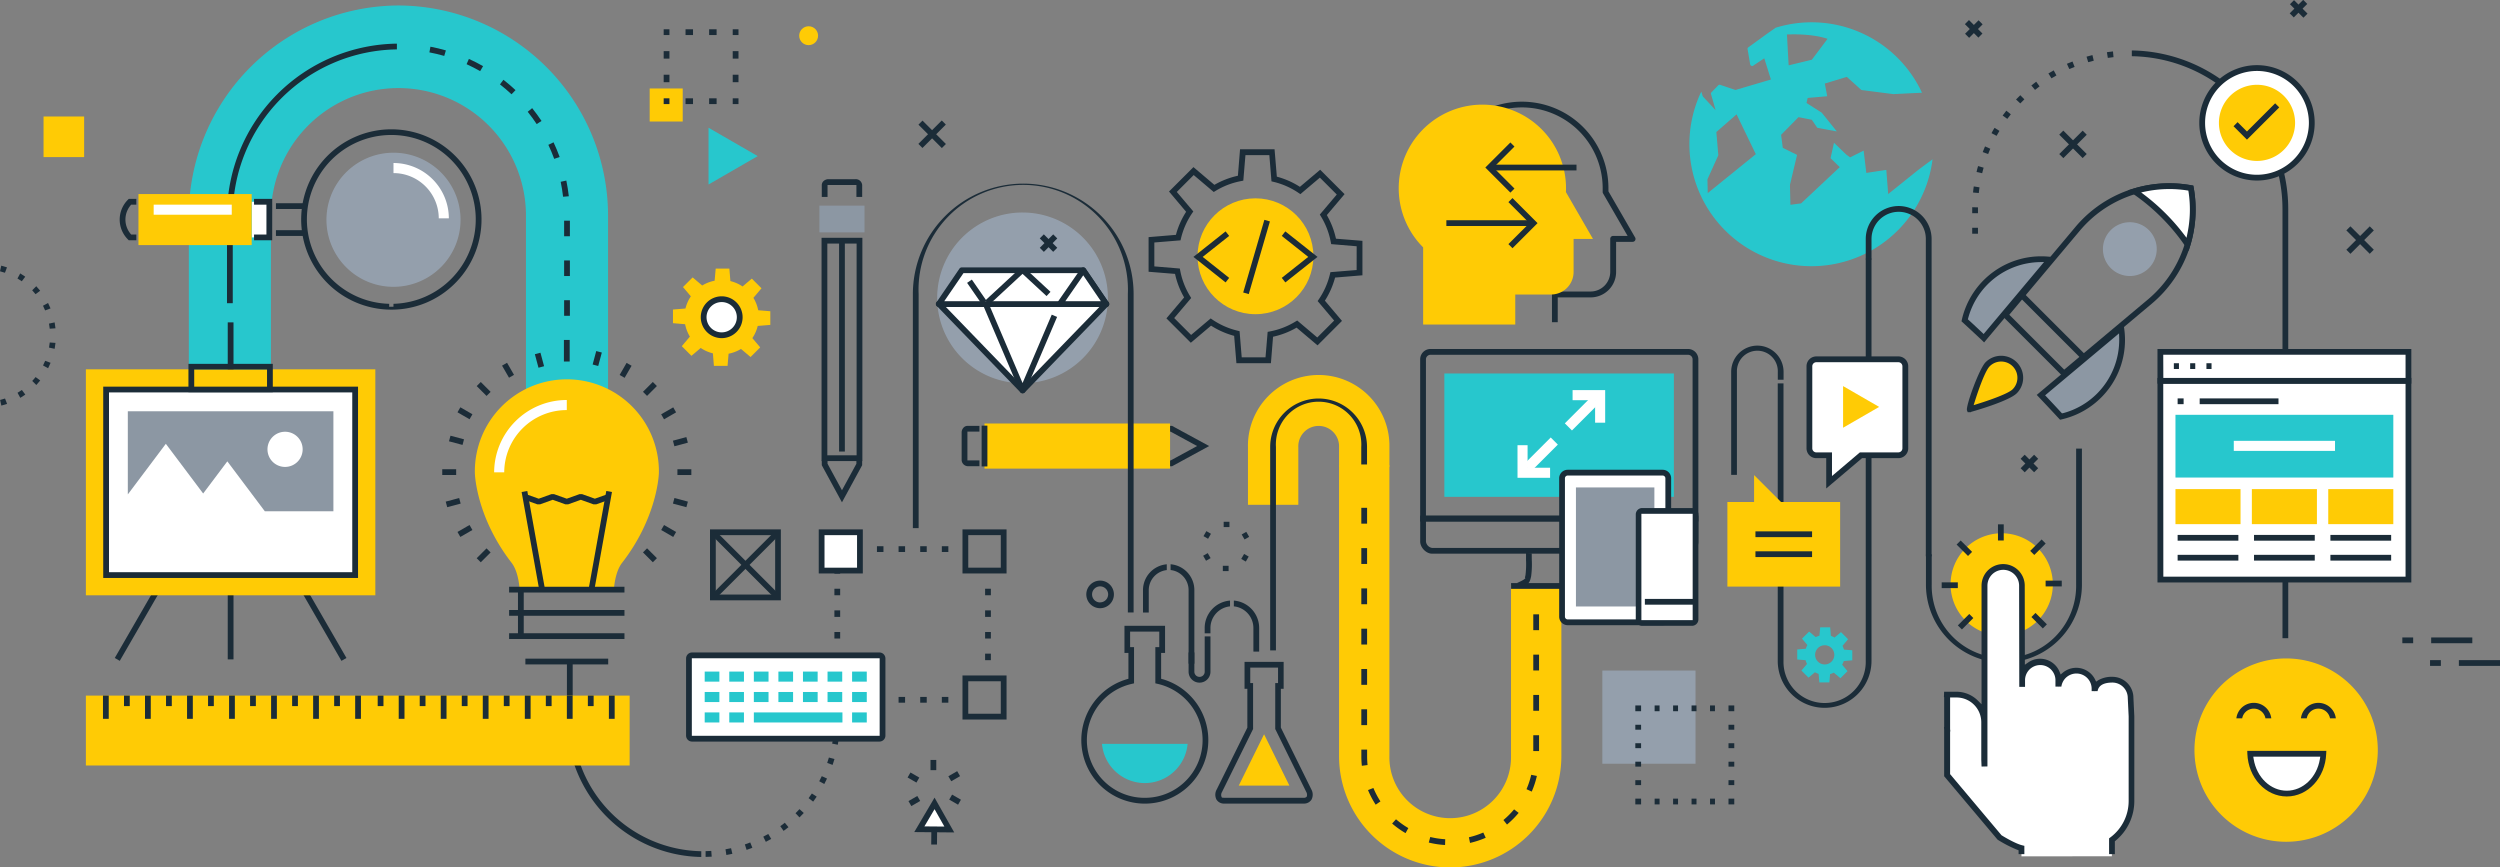 <svg id="Layer_4" data-name="Layer 4" xmlns="http://www.w3.org/2000/svg" viewBox="0 0 1170 405.96"><rect x="0" y="0" width="1170" height="405.96" fill="#808080" stroke="none"/><defs><style>.cls-1{fill:#1b2c38;}.cls-2{fill:#27c7cd;}.cls-3{fill:#ffcb05;}.cls-4,.cls-8{fill:#fff;}.cls-5{fill:none;}.cls-6{fill:#8c97a3;}.cls-7{fill:#949fac;}.cls-8{stroke:#282d33;stroke-width:4.03px;}</style></defs><title>01-slide</title><path class="cls-1" d="M293.58,442.89V415.94h-2.7v26.95a64,64,0,0,0,62.88,64v-2.7A61.3,61.3,0,0,1,293.58,442.89Z" transform="translate(-25.56 -105.82)"/><path class="cls-1" d="M382.77,497.38l1.2,2.42c.84-.44,1.69-.9,2.52-1.37l-1.38-2.32C384.34,496.55,383.56,497,382.77,497.38Z" transform="translate(-25.56 -105.82)"/><path class="cls-1" d="M374.15,501l.82,2.57c.9-.3,1.81-.63,2.7-1l-1-2.5C375.83,500.44,375,500.74,374.15,501Z" transform="translate(-25.56 -105.82)"/><path class="cls-1" d="M399.72,488.36c.68-.67,1.35-1.36,2-2.06l-2-1.81q-.91,1-1.86,1.92Z" transform="translate(-25.56 -105.82)"/><path class="cls-1" d="M390.73,492.47l1.55,2.21c.78-.56,1.54-1.15,2.29-1.74l-1.72-2.09C392.16,491.41,391.45,492,390.73,492.47Z" transform="translate(-25.56 -105.82)"/><path class="cls-1" d="M358.44,504.05c-.88.05-1.77.08-2.66.1v2.7c1,0,1.91-.05,2.86-.11Z" transform="translate(-25.56 -105.82)"/><path class="cls-1" d="M368.31,505.41l-.61-2.63c-.86.19-1.74.36-2.61.51l.41,2.67C366.44,505.8,367.38,505.62,368.31,505.41Z" transform="translate(-25.56 -105.82)"/><path class="cls-1" d="M415,453.83l2.65.52c.17-.93.32-1.88.45-2.83l-2.68-.32C415.34,452.08,415.2,453,415,453.83Z" transform="translate(-25.56 -105.82)"/><path class="cls-1" d="M416,442.89c0,.55,0,1.1,0,1.64l2.69.12c0-.59,0-1.17,0-1.76v-1.07H416Z" transform="translate(-25.56 -105.82)"/><rect class="cls-1" x="390.45" y="326.43" width="2.7" height="2.77"/><path class="cls-1" d="M405.52,477.17c-.5.74-1,1.46-1.54,2.17l2.14,1.65c.57-.77,1.12-1.55,1.66-2.34Z" transform="translate(-25.56 -105.82)"/><rect class="cls-1" x="390.45" y="316.87" width="2.7" height="2.77"/><path class="cls-1" d="M413.49,460.34c-.25.85-.52,1.7-.81,2.53l2.54.93c.31-.91.6-1.82.87-2.74Z" transform="translate(-25.56 -105.82)"/><path class="cls-1" d="M410.15,469.06c-.38.8-.78,1.6-1.19,2.38l2.37,1.3c.44-.84.87-1.7,1.28-2.56Z" transform="translate(-25.56 -105.82)"/><polygon class="cls-2" points="354.6 73.06 343.09 79.71 331.59 86.35 331.59 73.06 331.59 59.78 343.09 66.42 354.6 73.06"/><rect class="cls-3" x="304.05" y="41.41" width="15.46" height="15.46"/><rect class="cls-3" x="20.38" y="54.52" width="19" height="19"/><rect class="cls-1" x="342.91" y="46.01" width="2.7" height="2.7"/><rect class="cls-1" x="320.83" y="46.01" width="3.5" height="2.7"/><rect class="cls-1" x="331.87" y="46.01" width="3.5" height="2.7"/><rect class="cls-1" x="310.6" y="46.01" width="2.7" height="2.7"/><rect class="cls-1" x="310.6" y="23.93" width="2.7" height="3.5"/><rect class="cls-1" x="310.6" y="34.97" width="2.7" height="3.5"/><rect class="cls-1" x="310.6" y="13.7" width="2.7" height="2.7"/><rect class="cls-1" x="331.87" y="13.7" width="3.5" height="2.7"/><rect class="cls-1" x="320.83" y="13.7" width="3.5" height="2.7"/><rect class="cls-1" x="342.91" y="13.7" width="2.7" height="2.7"/><rect class="cls-1" x="342.91" y="23.93" width="2.7" height="3.5"/><rect class="cls-1" x="342.91" y="34.97" width="2.7" height="3.5"/><circle class="cls-3" cx="378.44" cy="16.71" r="4.42"/><path class="cls-1" d="M35.76,237.46l1.62-2.16c-.76-.54-1.55-1.05-2.35-1.52l-1.3,2.37C34.42,236.56,35.1,237,35.76,237.46Z" transform="translate(-25.56 -105.82)"/><path class="cls-1" d="M33.76,289.64l1.3,2.37c.81-.48,1.59-1,2.35-1.52l-1.62-2.16C35.13,288.79,34.45,289.23,33.76,289.64Z" transform="translate(-25.56 -105.82)"/><path class="cls-1" d="M48.5,268.49l2.64.57c.17-.92.3-1.85.39-2.77l-2.69-.19C48.76,266.9,48.65,267.7,48.5,268.49Z" transform="translate(-25.56 -105.82)"/><path class="cls-1" d="M25.61,293l.58,2.64c.91-.23,1.8-.49,2.68-.79l-.95-2.53C27.16,292.58,26.39,292.81,25.61,293Z" transform="translate(-25.56 -105.82)"/><path class="cls-1" d="M28.83,230.94c-.89-.3-1.78-.57-2.69-.79l-.58,2.63c.78.2,1.56.43,2.32.69Z" transform="translate(-25.56 -105.82)"/><path class="cls-1" d="M45.68,248.91c.36.72.7,1.45,1,2.19l2.53-.94c-.35-.86-.74-1.71-1.16-2.55Z" transform="translate(-25.56 -105.82)"/><path class="cls-1" d="M46.7,274.67c-.31.74-.64,1.47-1,2.19l2.37,1.3c.42-.84.81-1.69,1.16-2.55Z" transform="translate(-25.56 -105.82)"/><path class="cls-1" d="M44.36,241.88c-.58-.73-1.19-1.43-1.83-2.11l-1.91,1.91c.55.58,1.08,1.19,1.58,1.82Z" transform="translate(-25.56 -105.82)"/><path class="cls-1" d="M48.49,257.27c.15.8.26,1.59.35,2.39l2.69-.19c-.09-.93-.23-1.85-.4-2.77Z" transform="translate(-25.56 -105.82)"/><path class="cls-1" d="M42.22,282.28c-.5.63-1,1.24-1.58,1.82L42.56,286c.63-.68,1.25-1.39,1.82-2.12Z" transform="translate(-25.56 -105.82)"/><path class="cls-3" d="M633.17,342.06H609.6V315a33.11,33.11,0,1,1,66.21,0v9.21H652.24V315a9.54,9.54,0,1,0-19.07,0Z" transform="translate(-25.56 -105.82)"/><path class="cls-3" d="M704.24,511.79a52.09,52.09,0,0,1-52-52.06V323.61H675.8V459.73a28.46,28.46,0,1,0,56.91,0V379.57h23.57v80.16A52.1,52.1,0,0,1,704.24,511.79Z" transform="translate(-25.56 -105.82)"/><path class="cls-2" d="M212.32,108.39h-.51a98.46,98.46,0,0,0-97.88,98.33v93.57h38.42V206.72a59.68,59.68,0,1,1,119.36,0V290h38.42V206.72A98.43,98.43,0,0,0,212.32,108.39Z" transform="translate(-25.56 -105.82)"/><path class="cls-2" d="M923.37,185.28l-14.14,11.36-.88-11.32L899,186.75l-1.26-10.44-6.35,3.17-1.89-1.42-5.63-5.43-1.61,7.21,4.32,4.19L868.48,201l-5,.66-.22-9.34,3.32-14L859.9,175l-.79-6.09,8.16-8.27,6.21,1.23,2.56,3.74,9.16,1.73-7.06-8.78L871,154l.56-2.35,9.14-.79-1.13-5.94,10.31-3.12,6.82,6.15,15,1.92s6.23-.33,13.35-.65a56.95,56.95,0,0,0-68.45-30.43L853,121.28,843.74,128a.81.81,0,0,0-.32.79l1.23,7.17a1,1,0,0,0,.54.66.91.91,0,0,0,.85-.06l5.2-3.46,3.11,9.93-16.6,4.9-7.12-2.4a.89.89,0,0,0-.92.21l-3.21,3.32a.79.79,0,0,0-.19.78l2.15,7.53-6-6.46-.69-2.21c-.24.52-.5,1-.73,1.57A57.12,57.12,0,1,0,930,180.36ZM880.85,124l-7.34,9.77-10.87,2.63-.79-14.44C872.32,121.56,878.53,123.17,880.85,124Zm-56.07,72.19-.14-6.43,5-11.07a.67.67,0,0,0,.08-.39l-.91-10.69,9.47-8.27,9,18.63Z" transform="translate(-25.56 -105.82)"/><polygon class="cls-1" points="548.52 199.31 546.36 199.31 546.36 202.01 547.84 202.01 560.24 208.75 547.84 215.5 546.36 215.5 546.36 218.2 548.53 218.2 565.89 208.75 548.52 199.31"/><rect class="cls-3" x="460.75" y="198.2" width="86.84" height="21.11"/><path class="cls-1" d="M478.41,324h5.53v-2.7h-5.63V307.82h5.63v-2.7H478.3a2.58,2.58,0,0,0-1.76.79,3.31,3.31,0,0,0-.93,2.34v12.64A3,3,0,0,0,478.41,324Z" transform="translate(-25.56 -105.82)"/><rect class="cls-1" x="459.4" y="199.2" width="2.7" height="19.1"/><circle class="cls-3" cx="587.56" cy="119.93" r="27.11"/><polygon class="cls-1" points="562.86 120.23 575.25 110.41 573.58 108.29 558.52 120.23 573.58 132.17 575.25 130.05 562.86 120.23"/><polygon class="cls-1" points="616.6 120.23 601.53 108.29 599.86 110.41 612.25 120.23 599.86 130.05 601.54 132.17 616.6 120.23"/><rect class="cls-1" x="595.88" y="224.7" width="35.42" height="2.7" transform="translate(199.44 646.15) rotate(-73.76)"/><rect class="cls-1" x="264.01" y="140.5" width="2.7" height="7.29"/><path class="cls-1" d="M245,133.39l-1.08,2.47c2.16,1,4.29,2.07,6.35,3.25l1.37-2.33C249.48,135.55,247.26,134.41,245,133.39Z" transform="translate(-25.56 -105.82)"/><path class="cls-1" d="M261.17,143.16l-1.63,2.15c1.86,1.46,3.68,3,5.41,4.63l1.88-1.94C265,146.3,263.12,144.68,261.17,143.16Z" transform="translate(-25.56 -105.82)"/><path class="cls-1" d="M227,127.67l-.48,2.66c2.33.44,4.66,1,6.94,1.66l.78-2.58C231.87,128.72,229.44,128.14,227,127.67Z" transform="translate(-25.56 -105.82)"/><path class="cls-1" d="M272.53,158.13c1.48,1.85,2.89,3.78,4.2,5.76l2.27-1.46c-1.37-2.07-2.84-4.08-4.39-6Z" transform="translate(-25.56 -105.82)"/><rect class="cls-1" x="264.01" y="103.28" width="2.7" height="7.29"/><rect class="cls-1" x="264.01" y="121.89" width="2.7" height="7.29"/><path class="cls-1" d="M291.77,197.67c-.28-2.46-.67-4.93-1.17-7.35l-2.64.58c.48,2.32.86,4.68,1.12,7Z" transform="translate(-25.56 -105.82)"/><path class="cls-1" d="M287.48,179.29c-.85-2.33-1.81-4.63-2.86-6.87l-2.43,1.18c1,2.15,1.93,4.35,2.74,6.57Z" transform="translate(-25.56 -105.82)"/><path class="cls-1" d="M504.45,191.76a51.74,51.74,0,0,0-51.67,51.69V353h2.7V243.45a49,49,0,1,1,97.91,0v149h2.7v-149A51.73,51.73,0,0,0,504.45,191.76Z" transform="translate(-25.56 -105.82)"/><rect class="cls-1" x="637.1" y="294.23" width="2.7" height="7.41"/><path class="cls-1" d="M665.79,475.57a41.67,41.67,0,0,0,3.59,6.84l2.23-1.53a38.36,38.36,0,0,1-3.3-6.28Z" transform="translate(-25.56 -105.82)"/><rect class="cls-1" x="637.1" y="256.52" width="2.7" height="7.41"/><rect class="cls-1" x="637.1" y="237.66" width="2.7" height="7.41"/><rect class="cls-1" x="637.1" y="275.37" width="2.7" height="7.41"/><path class="cls-1" d="M665.58,463.86a40.65,40.65,0,0,1-.21-4.13v-3.1h-2.7v3.1a41.74,41.74,0,0,0,.24,4.48Z" transform="translate(-25.56 -105.82)"/><rect class="cls-1" x="637.1" y="313.09" width="2.7" height="7.41"/><rect class="cls-1" x="637.1" y="331.95" width="2.7" height="7.41"/><path class="cls-1" d="M678.89,489.24l-1.81,2a41.41,41.41,0,0,0,6.28,4.48l1.3-2.36A40.34,40.34,0,0,1,678.89,489.24Z" transform="translate(-25.56 -105.82)"/><rect class="cls-1" x="717.58" y="344.09" width="2.7" height="7.41"/><rect class="cls-1" x="717.58" y="325.23" width="2.7" height="7.41"/><rect class="cls-1" x="717.58" y="306.37" width="2.7" height="7.41"/><path class="cls-1" d="M742.17,468.43a39,39,0,0,1-2.21,6.73l2.45,1.13a41.11,41.11,0,0,0,2.41-7.33Z" transform="translate(-25.56 -105.82)"/><path class="cls-1" d="M713,497.66l.54,2.65a42.34,42.34,0,0,0,7.34-2.42l-1.14-2.45A38,38,0,0,1,713,497.66Z" transform="translate(-25.56 -105.82)"/><path class="cls-1" d="M694.22,500.13a40.76,40.76,0,0,0,7.63,1.15l.08-2.7a39.31,39.31,0,0,1-7-1.05Z" transform="translate(-25.56 -105.82)"/><rect class="cls-1" x="717.58" y="287.51" width="2.7" height="7.41"/><path class="cls-1" d="M734.16,484.6a40.27,40.27,0,0,1-5,5l1.68,2.11a42.6,42.6,0,0,0,5.45-5.46Z" transform="translate(-25.56 -105.82)"/><path class="cls-1" d="M642.7,292.32A22.7,22.7,0,0,0,620,315V410.2h2.7V315a20,20,0,1,1,39.93,0v8.2h2.7V315A22.71,22.71,0,0,0,642.7,292.32Z" transform="translate(-25.56 -105.82)"/><path class="cls-1" d="M898.73,415.14a19.25,19.25,0,1,1-38.49,0V285.25h-2.7V415.14a21.94,21.94,0,1,0,43.88,0V226.83h-2.69Z" transform="translate(-25.56 -105.82)"/><path class="cls-1" d="M848,267.57a12.27,12.27,0,0,0-12.25,12.27v48.22h2.69V279.84a9.57,9.57,0,1,1,19.13,0v3.71h2.7v-3.71A12.28,12.28,0,0,0,848,267.57Z" transform="translate(-25.56 -105.82)"/><path class="cls-1" d="M914.15,202.24a15.44,15.44,0,0,0-15.42,15.42v9.6h2.7v-9.6a12.71,12.71,0,1,1,25.42,0V366.19h2.7V217.66A15.43,15.43,0,0,0,914.15,202.24Z" transform="translate(-25.56 -105.82)"/><path class="cls-1" d="M997.19,379.41a33.8,33.8,0,1,1-67.59,0V365.22h-2.7v14.19a36.5,36.5,0,1,0,73,0V315.75h-2.71Z" transform="translate(-25.56 -105.82)"/><path class="cls-3" d="M268.8,382.27h44c.31-4.16,1.24-9.57,3.86-13,16.22-20.89,17.26-40.79,17.26-42.2a43.07,43.07,0,1,0-86.13,0c0,1.41,1,21.3,17.25,42.2C267.62,372.7,268.52,378.11,268.8,382.27Z" transform="translate(-25.56 -105.82)"/><path class="cls-4" d="M261.54,326.86h-4.72a34,34,0,0,1,34-33.84v4.72A29.23,29.23,0,0,0,261.54,326.86Z" transform="translate(-25.56 -105.82)"/><rect class="cls-1" x="273.76" y="335.45" width="2.7" height="46.08" transform="translate(-84.77 -51.36) rotate(-10.21)"/><rect class="cls-1" x="283.5" y="357.14" width="46.08" height="2.7" transform="translate(-126.16 490.83) rotate(-79.79)"/><polygon class="cls-1" points="283.57 231.54 278.4 233.39 272.44 231.26 271.2 231.26 265.25 233.39 259.3 231.26 258.06 231.26 252.12 233.39 246.95 231.54 246.04 234.08 251.49 236.04 252.74 236.04 258.68 233.9 264.63 236.04 265.87 236.04 271.82 233.9 277.77 236.04 279.02 236.04 284.48 234.08 283.57 231.54"/><rect class="cls-1" x="238.26" y="274.6" width="53.99" height="2.7"/><rect class="cls-1" x="238.26" y="285.48" width="53.99" height="2.7"/><rect class="cls-1" x="238.26" y="296.36" width="53.99" height="2.7"/><rect class="cls-1" x="245.88" y="308.25" width="38.76" height="2.7"/><rect class="cls-1" x="242.41" y="276.34" width="2.7" height="21.27"/><rect class="cls-1" x="263.91" y="159.09" width="2.7" height="10.1"/><rect class="cls-1" x="275.23" y="270.36" width="2.7" height="6.52" transform="matrix(0.97, -0.26, 0.26, 0.97, -86.95, -24.92)"/><rect class="cls-1" x="261.96" y="275.86" width="2.7" height="6.53" transform="translate(-129.84 63.2) rotate(-30)"/><rect class="cls-1" x="250.57" y="284.6" width="2.7" height="6.53" transform="translate(-155.33 156.62) rotate(-45)"/><rect class="cls-1" x="241.82" y="296" width="2.7" height="6.52" transform="translate(-163.14 254.44) rotate(-60.01)"/><rect class="cls-1" x="236.32" y="309.27" width="2.7" height="6.53" transform="matrix(0.26, -0.97, 0.97, 0.26, -151.31, 355.35)"/><rect class="cls-1" x="206.97" y="219.6" width="6.52" height="2.7"/><rect class="cls-1" x="234.41" y="339.67" width="6.52" height="2.7" transform="translate(-105.74 -32.67) rotate(-15)"/><rect class="cls-1" x="239.91" y="352.94" width="6.52" height="2.7" transform="translate(-170.08 63.12) rotate(-29.98)"/><rect class="cls-1" x="248.65" y="364.34" width="6.52" height="2.7" transform="translate(-210.36 179.44) rotate(-45)"/><rect class="cls-1" x="328.38" y="362.43" width="2.7" height="6.52" transform="translate(-187.56 234.36) rotate(-44.99)"/><rect class="cls-1" x="337.13" y="351.03" width="2.7" height="6.52" transform="translate(-163.16 364.41) rotate(-59.99)"/><rect class="cls-1" x="342.63" y="337.76" width="2.7" height="6.52" transform="translate(-100.04 479.14) rotate(-74.99)"/><rect class="cls-1" x="317.03" y="219.61" width="6.52" height="2.7"/><rect class="cls-1" x="340.72" y="311.19" width="6.52" height="2.7" transform="translate(-94.73 -6.16) rotate(-15)"/><rect class="cls-1" x="335.22" y="297.92" width="6.52" height="2.7" transform="translate(-129.85 103.5) rotate(-30)"/><rect class="cls-1" x="326.48" y="286.52" width="6.52" height="2.7" transform="translate(-132.54 211.7) rotate(-45.01)"/><rect class="cls-1" x="315.08" y="277.77" width="6.52" height="2.7" transform="translate(-108.11 309.46) rotate(-60)"/><rect class="cls-1" x="301.81" y="272.28" width="6.52" height="2.7" transform="translate(-63.76 391.64) rotate(-75)"/><polygon class="cls-1" points="400.79 217.04 394.04 229.44 387.29 217.04 387.29 215.55 384.59 215.55 384.59 217.72 394.04 235.09 403.49 217.72 403.49 215.55 400.79 215.55 400.79 217.04"/><rect class="cls-5" x="387.19" y="113.98" width="13.7" height="99.1"/><path class="cls-1" d="M410.05,321.6h19.1V217.11h-19.1Zm2.7-101.79h13.7V318.9h-13.7Z" transform="translate(-25.56 -105.82)"/><rect class="cls-1" x="392.69" y="112.82" width="2.7" height="98.5"/><path class="cls-1" d="M412.85,198V192.4h13.51V198h2.7v-5.52a3,3,0,0,0-3.13-2.81H413.3a3.48,3.48,0,0,0-2.36.93,2.65,2.65,0,0,0-.79,1.87V198Z" transform="translate(-25.56 -105.82)"/><rect class="cls-6" x="383.48" y="96.24" width="21.11" height="12.5"/><path class="cls-6" d="M984.83,227.32A36.76,36.76,0,0,0,945,255.7q4.47,4.1,9,8.38Z" transform="translate(-25.56 -105.82)"/><path class="cls-5" d="M955.8,238.82a35.49,35.49,0,0,0-9.15,15.83l-.16.59.45.41c1.93,1.77,4,3.66,6.16,5.73l.77.74,28.28-33.71-2.23.06A35.26,35.26,0,0,0,955.8,238.82Z" transform="translate(-25.56 -105.82)"/><path class="cls-1" d="M985,226a38.09,38.09,0,0,0-41.29,29.42l-.17.77.58.53c2.74,2.51,5.68,5.25,9,8.36l1,1,33.38-39.8Zm-31.1,36.14-.77-.74c-2.2-2.07-4.23-4-6.16-5.73l-.45-.41.16-.59a35.38,35.38,0,0,1,33.27-26.18l2.23-.06Z" transform="translate(-25.56 -105.82)"/><path class="cls-6" d="M1018.26,259.25l-37.54,31.51q4.8,5,9.4,10.06a36.75,36.75,0,0,0,28.14-41.57Z" transform="translate(-25.56 -105.82)"/><path class="cls-5" d="M1017.28,261.84l-34.6,29,.74.77c2.4,2.54,4.6,4.9,6.74,7.23l.42.45.59-.16A35.27,35.27,0,0,0,1007,290a35.63,35.63,0,0,0,10.35-26.09Z" transform="translate(-25.56 -105.82)"/><path class="cls-5" d="M1017.34,263.92l-.06-2.08-34.6,29,.74.77c2.4,2.54,4.6,4.9,6.74,7.23l.42.45.59-.16A35.27,35.27,0,0,0,1007,290,35.63,35.63,0,0,0,1017.34,263.92Z" transform="translate(-25.56 -105.82)"/><path class="cls-1" d="M1019.6,259l-.37-2.36-40.48,34,1,1.05c3.36,3.53,6.43,6.81,9.38,10l.53.57.76-.17A38.11,38.11,0,0,0,1019.6,259Zm-28.43,40.12-.59.16-.42-.45c-2.14-2.33-4.34-4.69-6.74-7.23l-.74-.77,34.6-29,.06,2.08A35.63,35.63,0,0,1,1007,290,35.27,35.27,0,0,1,991.17,299.16Z" transform="translate(-25.56 -105.82)"/><path class="cls-5" d="M1049.82,195.75l-.11-.73-.74-.11A54.66,54.66,0,0,0,998.9,213.8l-33,39.32,25.69,25.69,39.32-33A55,55,0,0,0,1049.82,195.75Z" transform="translate(-25.56 -105.82)"/><path class="cls-1" d="M1052.2,193.61l-.17-.92-.92-.16a57.8,57.8,0,0,0-10.34-.94,57.2,57.2,0,0,0-43.94,20.47l-34.58,41.22,29.2,29.19,41.21-34.58A57.49,57.49,0,0,0,1052.2,193.61Zm-60.6,85.2-25.69-25.69,33-39.32A54.66,54.66,0,0,1,1049,194.91l.74.11.11.73a55,55,0,0,1-18.9,50.08Z" transform="translate(-25.56 -105.82)"/><path class="cls-3" d="M968.43,288.94c-3.49,3.49-21.08,8.43-21.08,8.43-.23.24,4.94-17.59,8.43-21.08a8.94,8.94,0,1,1,12.65,12.65Z" transform="translate(-25.56 -105.82)"/><path class="cls-5" d="M967.48,277.24a7.6,7.6,0,0,0-10.74,0c-2.52,2.52-6.23,14.07-6.94,16.36l-.58,1.83,1.84-.57c3.25-1,14-4.5,16.42-6.88a7.6,7.6,0,0,0,0-10.74Z" transform="translate(-25.56 -105.82)"/><path class="cls-1" d="M972.4,282.61a10.3,10.3,0,0,0-17.57-7.28c-3,3-9.34,20.46-8.73,22.56l.34.83h1.47l.14-.14.26-.08c8.44-2.41,18.41-5.94,21.08-8.61A10.23,10.23,0,0,0,972.4,282.61Zm-21.34,12.25-1.84.57.58-1.83c.71-2.29,4.42-13.84,6.94-16.36A7.59,7.59,0,0,1,967.48,288C965.1,290.36,954.31,293.85,951.06,294.86Z" transform="translate(-25.56 -105.82)"/><path class="cls-4" d="M1038.09,206.63a95.77,95.77,0,0,1,11.27,13.57,56.36,56.36,0,0,0,1.51-26.35,56.36,56.36,0,0,0-26.35,1.51A95.21,95.21,0,0,1,1038.09,206.63Z" transform="translate(-25.56 -105.82)"/><path class="cls-5" d="M1049.7,195l-.73-.11a54.82,54.82,0,0,0-19.18.51l-2.17.45,1.76,1.34a98.08,98.08,0,0,1,18.13,18.13l1.34,1.76.45-2.17a55,55,0,0,0,.52-19.18Z" transform="translate(-25.56 -105.82)"/><path class="cls-1" d="M1052.2,193.61l-.17-.92-.92-.16a56.37,56.37,0,0,0-10.24-.93,57.73,57.73,0,0,0-16.73,2.47l-2.71.82,2.33,1.59A94.55,94.55,0,0,1,1048.24,221l1.6,2.33.81-2.7A57.91,57.91,0,0,0,1052.2,193.61Zm-2.9,21.32-.45,2.17-1.34-1.76a98.08,98.08,0,0,0-18.13-18.13l-1.76-1.34,2.17-.45a54.82,54.82,0,0,1,19.18-.51l.73.11.12.73A55,55,0,0,1,1049.3,214.93Z" transform="translate(-25.56 -105.82)"/><path class="cls-7" d="M1031.22,231.31a12.59,12.59,0,1,1,0-17.81A12.59,12.59,0,0,1,1031.22,231.31Z" transform="translate(-25.56 -105.82)"/><rect class="cls-1" x="984.89" y="237.85" width="2.7" height="41.27" transform="translate(80.59 667.37) rotate(-45.01)"/><path class="cls-1" d="M589.35,399.71v2.5h2.7v-2.5a10.18,10.18,0,0,1,9.16-10.11v-2.71A12.87,12.87,0,0,0,589.35,399.71Z" transform="translate(-25.56 -105.82)"/><path class="cls-1" d="M573.4,369.89v2.71a9.45,9.45,0,0,1,8.42,9.38v34.43h2.7V382A12.14,12.14,0,0,0,573.4,369.89Z" transform="translate(-25.56 -105.82)"/><path class="cls-1" d="M589.36,420.18a2.42,2.42,0,1,1-4.84,0v-9h-2.7v9a5.12,5.12,0,1,0,10.24,0V403.64h-2.7Z" transform="translate(-25.56 -105.82)"/><path class="cls-1" d="M560.48,382v10.5h2.7V382a9.46,9.46,0,0,1,8.43-9.38v-2.71A12.15,12.15,0,0,0,560.48,382Z" transform="translate(-25.56 -105.82)"/><path class="cls-1" d="M603,386.89v2.71a10.18,10.18,0,0,1,9.15,10.11v11.05h2.7V399.71A12.87,12.87,0,0,0,603,386.89Z" transform="translate(-25.56 -105.82)"/><path class="cls-2" d="M561.29,472.3a20.14,20.14,0,0,1-20-18.34h40.07A20.14,20.14,0,0,1,561.29,472.3Z" transform="translate(-25.56 -105.82)"/><path class="cls-5" d="M622.31,447V425.48h1.31v-7.22h-13v7.22H612V447l-14.53,29.47a2.61,2.61,0,0,0-.28,2.12l.25.52.48,0a2.71,2.71,0,0,0,.66.08h37.16a1.84,1.84,0,0,0,1.13-.32l.22-.18.1-.26a2.7,2.7,0,0,0-.34-2Z" transform="translate(-25.56 -105.82)"/><path class="cls-1" d="M639.26,475.25,625,446.34V428.18h1.31V415.56H608v12.62h1.32v18.16L595,475.25a5,5,0,0,0-.1,4.83,4.13,4.13,0,0,0,3.63,1.82h37.16a4.13,4.13,0,0,0,3.63-1.82A5,5,0,0,0,639.26,475.25Zm-2.08,3.19-.1.26-.22.18a1.84,1.84,0,0,1-1.13.32H598.57a2.71,2.71,0,0,1-.66-.08l-.48,0-.25-.52a2.61,2.61,0,0,1,.28-2.12L612,447V425.48h-1.32v-7.22h13v7.22h-1.31V447l14.53,29.47A2.7,2.7,0,0,1,637.18,478.44Z" transform="translate(-25.56 -105.82)"/><polygon class="cls-3" points="579.74 367.65 591.59 343.63 603.43 367.65 579.74 367.65"/><path class="cls-5" d="M567.32,425.86l-1.05-.24V408.68h1.84V401.4H554.46v7.28h1.84v16.94l-1,.24a27,27,0,1,0,12.06,0Z" transform="translate(-25.56 -105.82)"/><path class="cls-1" d="M569.69,423.69l-.72-.21v-12.1h1.84V398.7h-19v12.68h1.85v12.1l-.73.21a29.72,29.72,0,1,0,16.81,0Zm-8.4,55.51a27,27,0,0,1-6-53.34l1-.24V408.68h-1.84V401.4h13.65v7.28h-1.84v16.94l1.05.24a27,27,0,0,1-6,53.34Z" transform="translate(-25.56 -105.82)"/><path class="cls-5" d="M540.41,380.21a3.76,3.76,0,1,0,3.76,3.76A3.77,3.77,0,0,0,540.41,380.21Z" transform="translate(-25.56 -105.82)"/><path class="cls-1" d="M546.87,384a6.46,6.46,0,1,0-6.46,6.46A6.47,6.47,0,0,0,546.87,384Zm-6.46,3.76a3.76,3.76,0,1,1,3.76-3.76A3.77,3.77,0,0,1,540.41,387.73Z" transform="translate(-25.56 -105.82)"/><rect class="cls-1" x="572.68" y="244.19" width="2.7" height="2.48"/><rect class="cls-1" x="589.22" y="354.99" width="2.7" height="2.48" transform="translate(-38.87 583.59) rotate(-59.99)"/><rect class="cls-1" x="589.14" y="365.18" width="2.48" height="2.7" transform="translate(-129.72 238.17) rotate(-29.98)"/><rect class="cls-1" x="572.28" y="264.79" width="2.7" height="2.48"/><rect class="cls-1" x="606.87" y="365.63" width="2.7" height="2.48" transform="translate(-39.25 604.22) rotate(-59.99)"/><rect class="cls-1" x="607.18" y="355.22" width="2.48" height="2.7" transform="translate(-122.34 245.85) rotate(-29.98)"/><path class="cls-1" d="M131.79,206.72v41h2.7v-41a77.89,77.89,0,0,1,76.82-77.78v-2.7A80.6,80.6,0,0,0,131.79,206.72Z" transform="translate(-25.56 -105.82)"/><path class="cls-1" d="M950.58,186.3l2.63.59c.21-.87.44-1.74.68-2.6l-2.59-.76C951,184.44,950.8,185.37,950.58,186.3Z" transform="translate(-25.56 -105.82)"/><path class="cls-1" d="M954.55,174.33c-.38.88-.74,1.76-1.08,2.65l2.54.94c.32-.84.66-1.67,1-2.49Z" transform="translate(-25.56 -105.82)"/><path class="cls-1" d="M948.94,195.92l2.69.24q.15-1.33.33-2.67l-2.67-.42C949.16,194,949,195,948.94,195.92Z" transform="translate(-25.56 -105.82)"/><rect class="cls-1" x="922.99" y="106.6" width="2.7" height="2.78"/><path class="cls-1" d="M1014.69,132.57l-.26-2.69c-.95.11-1.9.23-2.84.37l.43,2.67C1012.91,132.78,1013.8,132.67,1014.69,132.57Z" transform="translate(-25.56 -105.82)"/><path class="cls-1" d="M948.55,205.61h2.7v-2.74l-2.69-.07C948.55,203.07,948.55,205.61,948.55,205.61Z" transform="translate(-25.56 -105.82)"/><path class="cls-1" d="M959,165.65c-.49.82-1,1.65-1.42,2.48l2.38,1.26c.43-.78.88-1.56,1.34-2.33Z" transform="translate(-25.56 -105.82)"/><path class="cls-1" d="M984.21,140.19l1.44,2.29c.76-.47,1.54-.92,2.32-1.36l-1.28-2.37C985.86,139.21,985,139.7,984.21,140.19Z" transform="translate(-25.56 -105.82)"/><path class="cls-1" d="M992.87,135.67l1.12,2.46c.83-.36,1.66-.71,2.49-1l-1-2.52C994.63,134.92,993.75,135.29,992.87,135.67Z" transform="translate(-25.56 -105.82)"/><path class="cls-1" d="M1005.44,134.23l-.62-2.63c-.93.23-1.85.48-2.77.74l.79,2.58C1003.7,134.67,1004.57,134.44,1005.44,134.23Z" transform="translate(-25.56 -105.82)"/><path class="cls-1" d="M976.23,145.81l1.72,2.08q1-.85,2.13-1.65l-1.59-2.19C977.73,144.62,977,145.21,976.23,145.81Z" transform="translate(-25.56 -105.82)"/><path class="cls-1" d="M964.52,157.62c-.59.74-1.17,1.51-1.73,2.28l2.2,1.56c.53-.72,1.07-1.44,1.63-2.14Z" transform="translate(-25.56 -105.82)"/><path class="cls-1" d="M971.06,150.38c-.69.67-1.36,1.35-2,2l2,1.84c.62-.65,1.26-1.29,1.9-1.91Z" transform="translate(-25.56 -105.82)"/><path class="cls-1" d="M1023.25,129.43v2.7a71.58,71.58,0,0,1,70.51,71.46v200.9h2.7V203.59A74.28,74.28,0,0,0,1023.25,129.43Z" transform="translate(-25.56 -105.82)"/><path class="cls-3" d="M1083.68,302.38a11.5,11.5,0,1,0,11.49-11.49A11.49,11.49,0,0,0,1083.68,302.38Z" transform="translate(-25.56 -105.82)"/><path class="cls-1" d="M1095.17,328a25.64,25.64,0,1,1,25.64-25.64A25.66,25.66,0,0,1,1095.17,328Zm0-46.56a20.92,20.92,0,1,0,20.93,20.92A21,21,0,0,0,1095.17,281.46Z" transform="translate(-25.56 -105.82)"/><path class="cls-1" d="M1095.17,327a24.63,24.63,0,1,1,24.63-24.63A24.66,24.66,0,0,1,1095.17,327Zm0-46.56a21.93,21.93,0,1,0,21.93,21.93A21.95,21.95,0,0,0,1095.17,280.45Z" transform="translate(-25.56 -105.82)"/><path class="cls-7" d="M544.06,245.21a39.95,39.95,0,1,1-39.94-39.94A39.95,39.95,0,0,1,544.06,245.21Z" transform="translate(-25.56 -105.82)"/><polygon class="cls-4" points="478.55 182.72 439.34 142.2 478.55 142.2 517.76 142.2 478.55 182.72"/><polygon class="cls-5" points="478.55 180.78 514.58 143.55 442.53 143.55 478.55 180.78"/><polygon class="cls-5" points="478.55 180.78 514.58 143.55 442.53 143.55 478.55 180.78"/><path class="cls-1" d="M543.32,246.67H464.91a1.34,1.34,0,0,0-1.24.83,1.32,1.32,0,0,0,.27,1.46l39.21,40.52a1.35,1.35,0,0,0,1,.41,1.38,1.38,0,0,0,1-.41L544.29,249a1.34,1.34,0,0,0,.28-1.46A1.37,1.37,0,0,0,543.32,246.67Zm-39.2,39.93-36-37.23h72.05Z" transform="translate(-25.56 -105.82)"/><polygon class="cls-4" points="493.85 146.87 478.55 182.72 463.24 146.82 461.27 142.2 493.85 146.87"/><path class="cls-1" d="M517.78,253.08l-13.66,32-15.65-36.68L486,249.48l16.89,39.59a1.36,1.36,0,0,0,2.49,0l14.9-34.93Z" transform="translate(-25.56 -105.82)"/><polygon class="cls-4" points="439.34 142.32 478.55 142.32 517.76 142.32 506.97 126.48 450.13 126.48 439.34 142.32"/><polygon class="cls-5" points="450.85 127.83 441.9 140.97 515.21 140.97 506.26 127.83 450.85 127.83"/><path class="cls-1" d="M533.65,231.54a1.37,1.37,0,0,0-1.11-.59H475.7a1.37,1.37,0,0,0-1.12.59l-10.79,15.84a1.36,1.36,0,0,0-.07,1.4,1.34,1.34,0,0,0,1.19.71h78.41a1.34,1.34,0,0,0,1.2-.72,1.36,1.36,0,0,0-.08-1.39Zm-66.19,15.25,9-13.14h55.41l8.95,13.14Z" transform="translate(-25.56 -105.82)"/><polygon class="cls-1" points="491.63 136.58 479.76 125.6 477.35 125.6 461.09 140.65 462.92 142.63 478.55 128.16 489.79 138.56 491.63 136.58"/><path class="cls-4" d="M486.69,248.14l-8-11.53Z" transform="translate(-25.56 -105.82)"/><rect class="cls-1" x="481.35" y="236.37" width="2.7" height="12.01" transform="translate(-77.71 211.98) rotate(-34.69)"/><polygon class="cls-4" points="495.98 142.32 506.95 126.48 506.97 126.48 517.76 142.32 495.98 142.32"/><polygon class="cls-5" points="498.56 140.97 515.21 140.97 506.95 128.85 498.56 140.97"/><path class="cls-1" d="M533.65,231.55a1.37,1.37,0,0,0-1.14-.6,1.34,1.34,0,0,0-1.11.59l-11,15.83a1.36,1.36,0,0,0-.08,1.4,1.33,1.33,0,0,0,1.19.72h21.78a1.34,1.34,0,0,0,1.2-.72,1.36,1.36,0,0,0-.08-1.39Zm-9.53,15.24,8.4-12.12,8.25,12.12Z" transform="translate(-25.56 -105.82)"/><rect class="cls-1" x="511.84" y="218.28" width="8.89" height="2.7" transform="translate(-29.62 323.64) rotate(-45.01)"/><rect class="cls-1" x="514.94" y="215.19" width="2.7" height="8.89" transform="translate(-29.71 323.44) rotate(-44.99)"/><path class="cls-5" d="M648.34,219a35.75,35.75,0,0,0-4.62-12l-.51-.83,7.94-9.38-7.9-7.91-9.14,7.73-.85-.58a35.43,35.43,0,0,0-11.72-5.18l-.95-.23-1-12.26H608.39l-1,11.93-1,.2a35.39,35.39,0,0,0-12,4.61l-.84.51-9.38-7.94-7.91,7.91,7.73,9.13-.58.85a35.73,35.73,0,0,0-5.18,11.72l-.23.95-12.25,1v11.18l11.93,1,.19,1a35.41,35.41,0,0,0,4.62,11.95l.51.84-7.95,9.38,7.91,7.91,9.14-7.73.84.58a35.57,35.57,0,0,0,11.73,5.18l.95.23,1,12.25h11.18l1-11.93,1-.19a35.46,35.46,0,0,0,12-4.62l.83-.51,9.39,7.95,7.9-7.91-7.73-9.14.58-.84A35.48,35.48,0,0,0,648,234.16l.23-.95,12.26-1V221l-11.93-1Z" transform="translate(-25.56 -105.82)"/><path class="cls-1" d="M650.62,216.79a38.27,38.27,0,0,0-3.76-9.7l-.33-.61,8.29-9.8L643.4,185.26l-9.48,8-.62-.39a38.3,38.3,0,0,0-9.51-4.19l-.67-.19-1.07-12.8H605.9l-1,12.37-.71.17a38.27,38.27,0,0,0-9.7,3.76l-.61.33-9.79-8.29-11.43,11.42,8,9.48-.38.62a38,38,0,0,0-4.2,9.51l-.19.67-12.79,1.07V233l12.37,1,.17.71a37.88,37.88,0,0,0,3.75,9.7l.34.61-8.29,9.79,11.42,11.42,9.47-8,.62.38a38.19,38.19,0,0,0,9.52,4.2l.67.19,1.06,12.79h16.15l1-12.37.71-.17a37.81,37.81,0,0,0,9.69-3.75l.61-.34,9.8,8.29L653.61,256l-8-9.47.39-.62a38.21,38.21,0,0,0,4.19-9.52l.19-.67,12.8-1.06V218.53l-12.37-1Zm9.84,15.4-12.26,1-.23.95a35.48,35.48,0,0,1-5.18,11.73l-.58.84,7.73,9.14-7.9,7.91-9.39-7.95-.83.51a35.46,35.46,0,0,1-12,4.62l-1,.19-1,11.93H606.68l-1-12.25-.95-.23A35.57,35.57,0,0,1,593,255.42l-.84-.58L583,262.57l-7.91-7.91,7.95-9.38-.51-.84a35.41,35.41,0,0,1-4.62-11.95l-.19-1-11.93-1V219.3l12.25-1,.23-.95a35.73,35.73,0,0,1,5.18-11.72l.58-.85-7.73-9.13,7.91-7.91,9.38,7.94.84-.51a35.39,35.39,0,0,1,12-4.61l1-.2,1-11.93h11.18l1,12.26.95.23a35.43,35.43,0,0,1,11.72,5.18l.85.58,9.14-7.73,7.9,7.91-7.94,9.38.51.83a35.75,35.75,0,0,1,4.62,12l.19,1,11.93,1Z" transform="translate(-25.56 -105.82)"/><path class="cls-2" d="M892.43,414.85v-4.7l-3.9-.32a9.86,9.86,0,0,0-.68-1.76l2.61-3.09-3.32-3.32-3,2.53a9.5,9.5,0,0,0-1.72-.77l-.34-4H877.4l-.33,3.9a9.86,9.86,0,0,0-1.76.68l-3.08-2.61-3.33,3.32,2.53,3a8.82,8.82,0,0,0-.76,1.72l-4,.34v4.69l3.9.33a9.12,9.12,0,0,0,.67,1.76l-2.61,3.08,3.32,3.33,3-2.53a8.82,8.82,0,0,0,1.72.76l.34,4h4.7l.32-3.9a8.88,8.88,0,0,0,1.76-.67l3.09,2.61,3.32-3.32-2.53-3a9.5,9.5,0,0,0,.77-1.72Zm-12.9,1.93a4.49,4.49,0,1,1,4.49-4.49A4.49,4.49,0,0,1,879.53,416.78Z" transform="translate(-25.56 -105.82)"/><rect class="cls-1" x="454.06" y="167.33" width="15.49" height="2.7" transform="translate(-9.56 270.17) rotate(-45.01)"/><rect class="cls-1" x="460.46" y="160.94" width="2.7" height="15.49" transform="translate(-9.57 270.14) rotate(-45)"/><rect class="cls-1" x="987.98" y="172.05" width="15.49" height="2.7" transform="translate(143.47 649.05) rotate(-45)"/><rect class="cls-1" x="994.38" y="165.65" width="2.7" height="15.49" transform="translate(143.46 649.03) rotate(-45)"/><rect class="cls-1" x="1122.35" y="216.83" width="15.49" height="2.7" transform="translate(151.15 757.18) rotate(-45)"/><rect class="cls-1" x="1128.74" y="210.44" width="2.7" height="15.49" transform="translate(151.14 757.16) rotate(-45)"/><rect class="cls-1" x="1096.85" y="108.58" width="8.93" height="2.7" transform="translate(219.21 705.06) rotate(-45)"/><rect class="cls-1" x="1099.97" y="105.47" width="2.7" height="8.93" transform="translate(219.32 705.19) rotate(-45)"/><rect class="cls-1" x="944.81" y="118.01" width="8.93" height="2.7" transform="translate(168.22 600.57) rotate(-45.01)"/><rect class="cls-1" x="947.92" y="114.9" width="2.7" height="8.93" transform="translate(168.14 600.46) rotate(-45.01)"/><rect class="cls-1" x="970.82" y="321.33" width="8.93" height="2.7" transform="translate(32.04 678.55) rotate(-45.01)"/><rect class="cls-1" x="973.93" y="318.21" width="2.7" height="8.93" transform="translate(31.96 678.38) rotate(-45)"/><rect class="cls-1" x="410.41" y="326.16" width="3.05" height="2.7"/><rect class="cls-1" x="400.28" y="326.16" width="3.05" height="2.7"/><rect class="cls-1" x="420.53" y="326.16" width="3.05" height="2.7"/><rect class="cls-1" x="440.78" y="326.16" width="3.05" height="2.7"/><rect class="cls-1" x="430.66" y="326.16" width="3.05" height="2.7"/><rect class="cls-1" x="389.5" y="325.15" width="4.71" height="4.71"/><rect class="cls-1" x="390.5" y="326.16" width="2.7" height="2.7"/><rect class="cls-1" x="390.5" y="305.91" width="2.7" height="3.05"/><rect class="cls-1" x="390.5" y="265.41" width="2.7" height="3.05"/><rect class="cls-1" x="390.5" y="295.78" width="2.7" height="3.05"/><rect class="cls-1" x="390.5" y="316.04" width="2.7" height="3.05"/><rect class="cls-1" x="390.5" y="275.53" width="2.7" height="3.05"/><rect class="cls-1" x="390.5" y="285.66" width="2.7" height="3.05"/><rect class="cls-1" x="389.5" y="254.62" width="4.71" height="4.71"/><rect class="cls-1" x="390.5" y="255.63" width="2.7" height="2.7"/><rect class="cls-1" x="430.66" y="255.63" width="3.05" height="2.7"/><rect class="cls-1" x="410.41" y="255.63" width="3.05" height="2.7"/><rect class="cls-1" x="400.28" y="255.63" width="3.05" height="2.7"/><rect class="cls-1" x="420.53" y="255.63" width="3.05" height="2.7"/><rect class="cls-1" x="440.78" y="255.63" width="3.05" height="2.7"/><rect class="cls-1" x="461.03" y="295.78" width="2.7" height="3.05"/><rect class="cls-1" x="461.03" y="305.91" width="2.7" height="3.05"/><rect class="cls-1" x="461.03" y="285.66" width="2.7" height="3.05"/><rect class="cls-1" x="461.03" y="275.53" width="2.7" height="3.05"/><rect class="cls-4" x="384.52" y="249.1" width="17.93" height="17.93"/><rect class="cls-5" x="385.87" y="250.45" width="15.23" height="15.23"/><path class="cls-1" d="M408.73,374.2h20.63V353.57H408.73Zm2.7-17.93h15.23V371.5H411.43Z" transform="translate(-25.56 -105.82)"/><rect class="cls-5" x="453.14" y="250.45" width="15.23" height="15.23"/><path class="cls-1" d="M476,374.2h20.63V353.57H476Zm2.7-17.93h15.23V371.5H478.71Z" transform="translate(-25.56 -105.82)"/><rect class="cls-5" x="453.14" y="318.81" width="15.23" height="15.23"/><path class="cls-1" d="M476,442.56h20.63V421.94H476Zm2.7-17.92h15.23v15.22H478.71Z" transform="translate(-25.56 -105.82)"/><rect class="cls-4" x="384.52" y="317.47" width="17.93" height="17.92"/><path class="cls-1" d="M430.37,443.57H407.72V420.93h22.65Zm-17.93-4.72h13.21v-13.2H412.44Z" transform="translate(-25.56 -105.82)"/><path class="cls-1" d="M408.73,442.56V421.94h20.63v20.62Zm2.7-2.7h15.23V424.64H411.43Z" transform="translate(-25.56 -105.82)"/><polygon class="cls-3" points="808.42 274.54 861.18 274.54 861.18 234.94 833.52 234.94 820.91 222.33 820.91 234.94 808.42 234.94 808.42 274.54"/><path class="cls-4" d="M874.62,365.18h0Z" transform="translate(-25.56 -105.82)"/><rect class="cls-1" x="821.55" y="258.01" width="26.5" height="2.7"/><path class="cls-4" d="M874.62,355.85h0Z" transform="translate(-25.56 -105.82)"/><rect class="cls-1" x="821.55" y="248.68" width="26.5" height="2.7"/><path class="cls-4" d="M872.36,315.53a3.25,3.25,0,0,0,3.14,3.36h6.08v12.63l14.9-12.63h17.61a3.26,3.26,0,0,0,3.15-3.36v-38.2a3.26,3.26,0,0,0-3.15-3.36H875.5a3.25,3.25,0,0,0-3.14,3.36Z" transform="translate(-25.56 -105.82)"/><path class="cls-5" d="M914.09,275.32H875.5a1.91,1.91,0,0,0-1.79,2v38.2a1.91,1.91,0,0,0,1.79,2h7.43V328.6L896,317.54h18.1a1.92,1.92,0,0,0,1.8-2v-38.2A1.92,1.92,0,0,0,914.09,275.32Z" transform="translate(-25.56 -105.82)"/><path class="cls-1" d="M914.09,272.62H875.5a4.6,4.6,0,0,0-4.49,4.71v38.2a4.6,4.6,0,0,0,4.49,4.71h4.73v14.19L897,320.24h17.11a4.61,4.61,0,0,0,4.5-4.71v-38.2A4.61,4.61,0,0,0,914.09,272.62Zm1.8,42.91a1.92,1.92,0,0,1-1.8,2H896L882.93,328.6V317.54H875.5a1.91,1.91,0,0,1-1.79-2v-38.2a1.91,1.91,0,0,1,1.79-2h38.59a1.92,1.92,0,0,1,1.8,2Z" transform="translate(-25.56 -105.82)"/><polygon class="cls-3" points="879.44 190.43 871 195.31 862.56 200.18 862.56 190.43 862.56 180.69 871 185.56 879.44 190.43"/><rect class="cls-1" x="435.48" y="355.65" width="2.7" height="4.78"/><rect class="cls-1" x="451.71" y="467.33" width="2.7" height="4.78" transform="translate(-205.8 521.5) rotate(-60.01)"/><rect class="cls-1" x="451.06" y="479.39" width="4.78" height="2.7" transform="translate(-205.1 185.05) rotate(-29.98)"/><path class="cls-4" d="M463.2,482.5v0Z" transform="translate(-25.56 -105.82)"/><rect class="cls-1" x="436.28" y="377.69" width="2.7" height="4.79"/><rect class="cls-1" x="471.19" y="477.65" width="2.7" height="4.78" transform="translate(-204.96 543.68) rotate(-60.02)"/><rect class="cls-1" x="469.75" y="467.68" width="4.78" height="2.7" transform="translate(-196.86 193.25) rotate(-30.01)"/><polygon class="cls-4" points="437.35 375.99 440.8 382.1 444.25 388.2 437.24 388.14 430.22 388.08 433.78 382.03 437.35 375.99"/><polygon class="cls-5" points="437.32 378.69 432.57 386.75 441.92 386.83 437.32 378.69"/><path class="cls-1" d="M462.93,479.11l-9.5,16.12,18.71.17Zm0,5.4,4.6,8.14-9.35-.08Z" transform="translate(-25.56 -105.82)"/><rect class="cls-1" x="459.65" y="496.62" width="6.23" height="2.7" transform="translate(-64.96 850.35) rotate(-89.48)"/><rect class="cls-4" x="322.43" y="306.71" width="90.6" height="39" rx="1.46"/><rect class="cls-5" x="323.78" y="308.06" width="87.9" height="36.3"/><path class="cls-1" d="M437.13,411.18H349.45a2.81,2.81,0,0,0-2.81,2.81v36.08a2.81,2.81,0,0,0,2.81,2.81h87.68a2.81,2.81,0,0,0,2.81-2.81V414A2.81,2.81,0,0,0,437.13,411.18Zm.11,39h-87.9v-36.3h87.9Z" transform="translate(-25.56 -105.82)"/><path class="cls-4" d="M355.37,422.48h0Z" transform="translate(-25.56 -105.82)"/><rect class="cls-2" x="329.8" y="314.3" width="6.87" height="4.71"/><path class="cls-4" d="M366.87,422.48h0Z" transform="translate(-25.56 -105.82)"/><rect class="cls-2" x="341.3" y="314.3" width="6.87" height="4.71"/><path class="cls-4" d="M378.36,422.48h0Z" transform="translate(-25.56 -105.82)"/><rect class="cls-2" x="352.8" y="314.3" width="6.87" height="4.71"/><path class="cls-4" d="M389.86,422.48h0Z" transform="translate(-25.56 -105.82)"/><rect class="cls-2" x="364.29" y="314.3" width="6.87" height="4.71"/><path class="cls-4" d="M401.35,422.48h0Z" transform="translate(-25.56 -105.82)"/><rect class="cls-2" x="375.79" y="314.3" width="6.87" height="4.71"/><path class="cls-4" d="M412.85,422.48h0Z" transform="translate(-25.56 -105.82)"/><rect class="cls-2" x="387.29" y="314.3" width="6.87" height="4.71"/><path class="cls-4" d="M424.34,422.48h0Z" transform="translate(-25.56 -105.82)"/><rect class="cls-2" x="398.78" y="314.3" width="6.87" height="4.71"/><path class="cls-4" d="M355.37,432h0Z" transform="translate(-25.56 -105.82)"/><rect class="cls-2" x="329.8" y="323.85" width="6.87" height="4.71"/><path class="cls-4" d="M366.87,432h0Z" transform="translate(-25.56 -105.82)"/><rect class="cls-2" x="341.3" y="323.85" width="6.87" height="4.71"/><path class="cls-4" d="M378.36,432h0Z" transform="translate(-25.56 -105.82)"/><rect class="cls-2" x="352.8" y="323.85" width="6.87" height="4.71"/><path class="cls-4" d="M389.86,432h0Z" transform="translate(-25.56 -105.82)"/><rect class="cls-2" x="364.29" y="323.85" width="6.87" height="4.71"/><path class="cls-4" d="M401.35,432h0Z" transform="translate(-25.56 -105.82)"/><rect class="cls-2" x="375.79" y="323.85" width="6.87" height="4.71"/><path class="cls-4" d="M412.85,432h0Z" transform="translate(-25.56 -105.82)"/><rect class="cls-2" x="387.29" y="323.85" width="6.87" height="4.71"/><path class="cls-4" d="M424.34,432h0Z" transform="translate(-25.56 -105.82)"/><rect class="cls-2" x="398.78" y="323.85" width="6.87" height="4.71"/><path class="cls-4" d="M355.37,441.58h0Z" transform="translate(-25.56 -105.82)"/><rect class="cls-2" x="329.8" y="333.41" width="6.87" height="4.71"/><path class="cls-4" d="M366.87,441.58h0Z" transform="translate(-25.56 -105.82)"/><rect class="cls-2" x="341.3" y="333.41" width="6.87" height="4.71"/><path class="cls-4" d="M378.36,441.58h0Z" transform="translate(-25.56 -105.82)"/><rect class="cls-2" x="352.8" y="333.41" width="41.46" height="4.71"/><path class="cls-4" d="M424.34,441.58h0Z" transform="translate(-25.56 -105.82)"/><rect class="cls-2" x="398.78" y="333.41" width="6.87" height="4.71"/><rect class="cls-1" x="1150.75" y="308.94" width="19.25" height="2.7"/><rect class="cls-1" x="1137.26" y="308.94" width="5.07" height="2.7"/><rect class="cls-1" x="1137.79" y="298.33" width="19.25" height="2.7"/><rect class="cls-1" x="1124.29" y="298.33" width="5.07" height="2.7"/><rect class="cls-5" x="334.97" y="250.45" width="27.79" height="27.79"/><path class="cls-1" d="M357.84,386.77H391v-33.2H357.84Zm2.7-30.5h27.79v27.8H360.54Z" transform="translate(-25.56 -105.82)"/><rect class="cls-1" x="353.88" y="368.82" width="41.11" height="2.7" transform="translate(-177.64 267.36) rotate(-45)"/><rect class="cls-1" x="373.08" y="349.62" width="2.7" height="41.11" transform="translate(-177.64 267.36) rotate(-45)"/><path class="cls-5" d="M817.69,274a2.14,2.14,0,0,0-2.15-2.14H695A2.14,2.14,0,0,0,692.9,274V347.2H817.69Z" transform="translate(-25.56 -105.82)"/><path class="cls-1" d="M815.54,269.14H695A4.84,4.84,0,0,0,690.2,274V349.9H820.39V274A4.85,4.85,0,0,0,815.54,269.14ZM692.9,274a2.14,2.14,0,0,1,2.14-2.14h120.5a2.14,2.14,0,0,1,2.15,2.14V347.2H692.9Z" transform="translate(-25.56 -105.82)"/><rect class="cls-2" x="675.96" y="174.79" width="107.41" height="57.73"/><path class="cls-5" d="M692.91,359.23a3.42,3.42,0,0,0,2.82,3h120c1.2,0,2-1.47,2-2.84v-9.58H692.91Z" transform="translate(-25.56 -105.82)"/><path class="cls-1" d="M690.21,359.23c0,2.83,2.79,5.71,5.52,5.71h120c2.91,0,4.65-2.82,4.65-5.54V347.13H690.21Zm127.52.17c0,1.37-.75,2.84-2,2.84h-120a3.42,3.42,0,0,1-2.82-3v-9.41H817.73Z" transform="translate(-25.56 -105.82)"/><path class="cls-1" d="M742.43,364.79l-2.69-.22c0,1,0,2.17,0,3.42a41.5,41.5,0,0,1-.25,6.95c-.1.53-.19.9-.26,1.15l.21.36-.66.55a6,6,0,0,1-.74.45l-.18.1c-.47.26-1.26.63-2.23,1.07l1.07,2.48c1.07-.48,1.91-.89,2.46-1.19l.19-.1c1.63-.9,2.21-1.44,2.79-4.35a41.88,41.88,0,0,0,.3-7.59C742.43,366.74,742.41,365.67,742.43,364.79Z" transform="translate(-25.56 -105.82)"/><path class="cls-4" d="M775.26,380.28c-1.13-.49-2.5-1.11-3.3-1.55-1.41-.78-1.69-.87-2.22-3.53-.57-2.91-.1-8.71-.32-11.38Z" transform="translate(-25.56 -105.82)"/><path class="cls-1" d="M774.32,382.44c-1.08-.46-2.56-1.13-3.49-1.64l-.13-.07c-2.12-1.18-2.67-2-3.27-5.07a41.55,41.55,0,0,1-.32-7.67c0-1.56,0-3.05,0-4l4.69-.38c.1,1.15.08,2.74.05,4.43a39.79,39.79,0,0,0,.24,6.68,7.85,7.85,0,0,0,.41,1.61,2.79,2.79,0,0,1,.52.26l.11.06c.59.32,1.72.85,3.1,1.45Z" transform="translate(-25.56 -105.82)"/><path class="cls-1" d="M773.8,381.11c-1.08-.48-1.93-.89-2.49-1.19l-.12-.07c-1.73-1-2.19-1.48-2.77-4.39a40.8,40.8,0,0,1-.3-7.45c0-1.14,0-2.21,0-3.08l2.69-.21c0,1,0,2.11,0,3.31a40.5,40.5,0,0,0,.25,6.91,6.45,6.45,0,0,0,.53,1.9l1.09,1.92.34-1c.47.24,1.1.53,1.85.87Z" transform="translate(-25.56 -105.82)"/><path class="cls-4" d="M731.74,380.05h0Z" transform="translate(-25.56 -105.82)"/><rect class="cls-1" x="707.18" y="272.88" width="45.15" height="2.7"/><path class="cls-4" d="M756.6,329.67a2.65,2.65,0,0,1,2.65-2.65h44.41a2.65,2.65,0,0,1,2.65,2.65v64.74a2.65,2.65,0,0,1-2.65,2.64H759.25a2.65,2.65,0,0,1-2.65-2.64Z" transform="translate(-25.56 -105.82)"/><path class="cls-5" d="M803.66,328.37H759.25a1.3,1.3,0,0,0-1.3,1.3v64.74a1.3,1.3,0,0,0,1.3,1.29h44.41a1.3,1.3,0,0,0,1.3-1.29V329.67A1.3,1.3,0,0,0,803.66,328.37Z" transform="translate(-25.56 -105.82)"/><path class="cls-1" d="M803.66,325.67H759.25a4,4,0,0,0-4,4v64.74a4,4,0,0,0,4,4h44.41a4,4,0,0,0,4-4V329.67A4,4,0,0,0,803.66,325.67Zm1.3,68.74a1.3,1.3,0,0,1-1.3,1.29H759.25a1.3,1.3,0,0,1-1.3-1.29V329.67a1.3,1.3,0,0,1,1.3-1.3h44.41a1.3,1.3,0,0,1,1.3,1.3Z" transform="translate(-25.56 -105.82)"/><rect class="cls-6" x="737.54" y="228.12" width="36.71" height="55.71"/><rect class="cls-4" x="766.87" y="239.11" width="26.65" height="52.46" rx="1.67"/><rect class="cls-5" x="768.22" y="240.46" width="23.95" height="49.76"/><path class="cls-1" d="M817.41,343.58H794.1a3,3,0,0,0-3,3v49.12a3,3,0,0,0,3,3h23.31a3,3,0,0,0,3-3V346.6A3,3,0,0,0,817.41,343.58Zm.32,52.46h-24V346.28h24Z" transform="translate(-25.56 -105.82)"/><rect class="cls-1" x="769.8" y="280.29" width="22.53" height="2.7"/><polygon class="cls-4" points="746.51 197.82 746.51 187.29 735.97 187.29 735.97 182.57 751.22 182.57 751.22 197.82 746.51 197.82"/><rect class="cls-4" x="756.96" y="296.94" width="17.85" height="4.71" transform="translate(-12.82 523.54) rotate(-45.01)"/><polygon class="cls-4" points="725.44 223.6 710.2 223.6 710.19 208.35 714.91 208.35 714.91 218.89 725.44 218.89 725.44 223.6"/><rect class="cls-4" x="737.73" y="316.17" width="17.85" height="4.71" transform="translate(-32.1 515.45) rotate(-45)"/><rect class="cls-4" x="1011.05" y="178.22" width="116.1" height="93.01"/><rect class="cls-5" x="1012.4" y="179.57" width="113.4" height="90.31"/><path class="cls-1" d="M1035.26,378.4h118.8V282.69h-118.8Zm2.7-93h113.4V375.7H1038Z" transform="translate(-25.56 -105.82)"/><rect class="cls-2" x="1018.12" y="194.13" width="101.95" height="29.36"/><rect class="cls-3" x="1018.12" y="228.9" width="30.45" height="16.4"/><path class="cls-4" d="M1043.68,357.51h0Z" transform="translate(-25.56 -105.82)"/><rect class="cls-1" x="1019.13" y="250.34" width="28.43" height="2.7"/><path class="cls-4" d="M1074.13,366.83h0Z" transform="translate(-25.56 -105.82)"/><rect class="cls-1" x="1019.13" y="259.66" width="28.43" height="2.7"/><path class="cls-4" d="M1079.44,357.51h0Z" transform="translate(-25.56 -105.82)"/><rect class="cls-1" x="1054.88" y="250.34" width="28.43" height="2.7"/><rect class="cls-4" x="1045.41" y="206.31" width="47.38" height="4.71"/><path class="cls-4" d="M1109.88,366.83h0Z" transform="translate(-25.56 -105.82)"/><rect class="cls-1" x="1054.88" y="259.66" width="28.43" height="2.7"/><path class="cls-4" d="M1115.19,357.51h0Z" transform="translate(-25.56 -105.82)"/><rect class="cls-1" x="1090.63" y="250.34" width="28.43" height="2.7"/><path class="cls-4" d="M1145.64,366.83h0Z" transform="translate(-25.56 -105.82)"/><rect class="cls-1" x="1090.63" y="259.66" width="28.43" height="2.7"/><rect class="cls-3" x="1053.87" y="228.9" width="30.45" height="16.4"/><rect class="cls-3" x="1089.62" y="228.9" width="30.45" height="16.4"/><rect class="cls-4" x="1011.05" y="164.66" width="116.1" height="13.55"/><rect class="cls-5" x="1012.4" y="166.01" width="113.4" height="10.85"/><path class="cls-1" d="M1035.26,285.39h118.8V269.14h-118.8Zm2.7-13.55h113.4v10.85H1038Z" transform="translate(-25.56 -105.82)"/><path class="cls-4" d="M1041.92,277.17h0Z" transform="translate(-25.56 -105.82)"/><rect class="cls-1" x="1017.36" y="169.99" width="2.39" height="2.7"/><path class="cls-4" d="M1049.54,277.17h0Z" transform="translate(-25.56 -105.82)"/><rect class="cls-1" x="1024.99" y="169.99" width="2.39" height="2.7"/><path class="cls-4" d="M1057.17,277.17h0Z" transform="translate(-25.56 -105.82)"/><rect class="cls-1" x="1032.61" y="169.99" width="2.39" height="2.7"/><rect class="cls-1" x="1029.45" y="186.45" width="36.88" height="2.7"/><rect class="cls-1" x="1019.13" y="186.45" width="2.8" height="2.7"/><path class="cls-8" d="M173.8,208.58" transform="translate(-25.56 -105.82)"/><path class="cls-5" d="M209.72,248a39.51,39.51,0,1,0-2,0v1.37h2Z" transform="translate(-25.56 -105.82)"/><path class="cls-1" d="M238.54,238.39a42.2,42.2,0,1,0-29.84,12.35h0A41.91,41.91,0,0,0,238.54,238.39Zm-30.84,11V248a39.51,39.51,0,1,1,2,0v1.37Z" transform="translate(-25.56 -105.82)"/><path class="cls-7" d="M187.54,230.87a31.38,31.38,0,1,1,22.19,9.18A31.21,31.21,0,0,1,187.54,230.87Z" transform="translate(-25.56 -105.82)"/><path class="cls-4" d="M235.62,208H230.9a21.2,21.2,0,0,0-21.19-21.17v-4.72A25.93,25.93,0,0,1,235.62,208Z" transform="translate(-25.56 -105.82)"/><rect class="cls-3" x="64.8" y="90.82" width="52.99" height="23.89"/><rect class="cls-4" x="117.88" y="94.43" width="8.16" height="16.67"/><polygon class="cls-1" points="118.89 95.78 124.7 95.78 124.69 109.75 118.89 109.75 118.89 112.45 127.39 112.45 127.4 93.08 118.89 93.08 118.89 95.78"/><path class="cls-1" d="M86.63,215.2a10.42,10.42,0,0,1,0-13.23l.3-.37h2.43v-2.7H85.81l-.39.4a13.13,13.13,0,0,0,0,18.57l.39.4h3.56v-2.7H86.93Z" transform="translate(-25.56 -105.82)"/><rect class="cls-1" x="129.14" y="107.72" width="12.91" height="2.7"/><rect class="cls-1" x="129.14" y="95.11" width="12.91" height="2.7"/><rect class="cls-4" x="71.92" y="95.78" width="36.54" height="4.71"/><path class="cls-1" d="M778.31,195.37v-.29c0-.38,0-.76,0-1.14a40.51,40.51,0,1,0-69.85,27.91l.28.3V256.7h2.7V221.59a1.36,1.36,0,0,0-.39-1,37.8,37.8,0,1,1,64.56-26.7c0,.57,0,1.14,0,1.71a1.32,1.32,0,0,0,.18.73l11.49,19.9H780.5a1.36,1.36,0,0,0-1.35,1.35v15.46a9.22,9.22,0,0,1-9.2,9.21H753.23a1.34,1.34,0,0,0-1.35,1.35v13h2.7V245H770a11.92,11.92,0,0,0,11.9-11.91V219h7.75a1.35,1.35,0,0,0,1.17-2Z" transform="translate(-25.56 -105.82)"/><path class="cls-3" d="M691.59,257.71V221.59a39.15,39.15,0,1,1,66.87-27.65c0,.59,0,1.18-.05,1.77l5.47,9.47,7.19,12.45H762v15.46a10.56,10.56,0,0,1-10.56,10.56H734.7v14.06Z" transform="translate(-25.56 -105.82)"/><polygon class="cls-1" points="707.84 92.69 705.93 94.59 715.76 104.43 705.93 114.25 707.84 116.16 719.57 104.43 707.84 92.69"/><rect class="cls-1" x="676.9" y="103.07" width="39.65" height="2.7"/><polygon class="cls-1" points="706.86 90.15 708.77 88.24 698.94 78.41 708.77 68.58 706.86 66.67 695.13 78.41 706.86 90.15"/><rect class="cls-1" x="698.14" y="77.06" width="39.66" height="2.7"/><rect class="cls-7" x="749.9" y="313.82" width="43.61" height="43.61"/><rect class="cls-1" x="808.94" y="373.76" width="2.7" height="2.7"/><rect class="cls-1" x="774.37" y="373.76" width="2.31" height="2.7"/><rect class="cls-1" x="783.01" y="373.76" width="2.31" height="2.7"/><rect class="cls-1" x="800.3" y="373.76" width="2.31" height="2.7"/><rect class="cls-1" x="791.65" y="373.76" width="2.31" height="2.7"/><rect class="cls-1" x="765.33" y="373.76" width="2.7" height="2.7"/><rect class="cls-1" x="765.33" y="356.47" width="2.7" height="2.31"/><rect class="cls-1" x="765.33" y="365.12" width="2.7" height="2.31"/><rect class="cls-1" x="765.33" y="347.83" width="2.7" height="2.31"/><rect class="cls-1" x="765.33" y="339.19" width="2.7" height="2.31"/><rect class="cls-1" x="765.33" y="330.15" width="2.7" height="2.7"/><rect class="cls-1" x="783.01" y="330.15" width="2.31" height="2.7"/><rect class="cls-1" x="774.36" y="330.15" width="2.31" height="2.7"/><rect class="cls-1" x="800.29" y="330.15" width="2.31" height="2.7"/><rect class="cls-1" x="791.65" y="330.15" width="2.31" height="2.7"/><rect class="cls-1" x="808.94" y="330.15" width="2.7" height="2.7"/><rect class="cls-1" x="808.94" y="365.12" width="2.7" height="2.31"/><rect class="cls-1" x="808.94" y="339.19" width="2.7" height="2.31"/><rect class="cls-1" x="808.94" y="356.48" width="2.7" height="2.31"/><rect class="cls-1" x="808.94" y="347.83" width="2.7" height="2.31"/><path class="cls-3" d="M986.29,379.31a23.93,23.93,0,1,1-23.92-23.92A23.92,23.92,0,0,1,986.29,379.31Z" transform="translate(-25.56 -105.82)"/><rect class="cls-1" x="935.05" y="245.39" width="2.7" height="7.56"/><rect class="cls-1" x="943.54" y="358.62" width="2.7" height="7.55" transform="translate(-4.86 668.94) rotate(-45.03)"/><rect class="cls-1" x="908.71" y="272.54" width="7.55" height="2.7"/><rect class="cls-1" x="941.68" y="395.44" width="7.55" height="2.7" transform="translate(-29.22 678.93) rotate(-45)"/><rect class="cls-1" x="934.84" y="293.03" width="4.71" height="9.57"/><rect class="cls-1" x="935.85" y="294.03" width="2.7" height="7.56"/><rect class="cls-1" x="978.5" y="392.45" width="2.7" height="7.55" transform="translate(-18.64 703.34) rotate(-45.01)"/><rect class="cls-1" x="957.35" y="271.74" width="7.55" height="2.7"/><rect class="cls-1" x="975.51" y="360.49" width="7.55" height="2.7" transform="translate(5.36 692.53) rotate(-44.99)"/><path class="cls-4" d="M1013.91,506.56v-7.7a22.7,22.7,0,0,0,9.16-18.22V441.12l-.43-8.73a8.47,8.47,0,0,0-8.46-8.47c-4.68,0-8.47,1.68-8.47,6.35v-2.12a8.47,8.47,0,0,0-16.94,0v-4.23a8.47,8.47,0,0,0-16.93,0v4.35c0-2-.08-48.36-.08-48.36a8.76,8.76,0,1,0-17.52,0l0,85.58-.18-4.17v-17.5a12.92,12.92,0,0,0-12.94-12.93h-4.3c-.19,0,.17,0,0,0v16.19s0,0,0,0V468.6l24.51,29.15s6.36,4,10.27,5v3.83Z" transform="translate(-25.56 -105.82)"/><path class="cls-1" d="M1024.42,480.64V441.06l-.42-8.67a9.83,9.83,0,0,0-9.81-9.82,12.47,12.47,0,0,0-6.7,1.63l-.94.61-.5-1A9.82,9.82,0,0,0,991,420.6l-1.05.88-.52-1.27a9.83,9.83,0,0,0-14.65-4.38l-1.58,1.09-.06-37a10.11,10.11,0,1,0-20.22,0l0,55.49-1.71-1.71a14.25,14.25,0,0,0-10.07-4.15H935.4l-.08,2.54h.11v14.05l-.09,0,.08,1.12V469.1l25,29.68.18.11a57.5,57.5,0,0,0,9,4.62l.66.25v1.79h2.7v-3.88l-1-.25c-3.37-.82-8.93-4.23-9.55-4.62l-.14-.08-24.06-28.61v-20l.12,0-.12-1.06V432.24h3a11.6,11.6,0,0,1,11.59,11.58v17.56l.13,3.18,2.75-.05,0-84.6a7.41,7.41,0,1,1,14.82,0s.07,40.21.08,47.35h2.7v-3.34a7.12,7.12,0,0,1,14.23,0v3.23h2.77a7.12,7.12,0,0,1,14.17,1v1.11h2.78c.45-2.65,2.81-4,7-4a7.19,7.19,0,0,1,7.12,7.19l.42,8.66v39.52a21.23,21.23,0,0,1-8.62,17.14l-.54.4v7.37h2.7v-6l.37-.3A24,24,0,0,0,1024.42,480.64Z" transform="translate(-25.56 -105.82)"/><polygon class="cls-1" points="159.8 309.28 162.14 307.93 107.93 214.03 53.71 307.93 56.05 309.28 107.93 219.43 159.8 309.28"/><rect class="cls-1" x="106.58" y="150.87" width="2.7" height="157.72"/><rect class="cls-3" x="40.19" y="172.84" width="135.47" height="105.76"/><polygon class="cls-4" points="91.33 182.29 166.2 182.29 166.2 269.14 49.65 269.14 49.65 182.29 63.34 182.29 91.33 182.29"/><rect class="cls-5" x="51" y="183.64" width="113.85" height="84.14"/><path class="cls-1" d="M73.87,376.31H193.12V286.77H73.87Zm2.7-86.84H190.42v84.14H76.57Z" transform="translate(-25.56 -105.82)"/><polygon class="cls-6" points="59.82 192.46 59.82 231.38 77.61 207.7 95.08 230.96 106.39 215.91 120.78 235.07 123.94 239.28 156.03 239.28 156.03 192.46 59.82 192.46"/><path class="cls-4" d="M167.2,316.11a8.23,8.23,0,1,1-8.23-8.23A8.22,8.22,0,0,1,167.2,316.11Z" transform="translate(-25.56 -105.82)"/><rect class="cls-5" x="90.89" y="172.93" width="34.08" height="8.2"/><path class="cls-1" d="M113.75,289.37h39.48V276.1H113.75Zm2.7-10.62h34.08V287H116.45Z" transform="translate(-25.56 -105.82)"/><path class="cls-3" d="M386.07,257.87v-6.39l-5.68-.47a17.38,17.38,0,0,0-2.24-5.8l3.79-4.48-4.52-4.52-4.34,3.68a17.46,17.46,0,0,0-5.69-2.52l-.49-5.85h-6.39L360,237.2a17.17,17.17,0,0,0-5.8,2.24l-4.48-3.79-4.52,4.51,3.68,4.35a17.28,17.28,0,0,0-2.52,5.69l-5.85.48v6.39l5.68.48a17.46,17.46,0,0,0,2.24,5.8l-3.79,4.48,4.51,4.52,4.35-3.68a17.35,17.35,0,0,0,5.69,2.51l.48,5.86h6.39l.48-5.68a17.46,17.46,0,0,0,5.8-2.24l4.48,3.79,4.52-4.52-3.68-4.34a17.23,17.23,0,0,0,2.51-5.69Z" transform="translate(-25.56 -105.82)"/><path class="cls-4" d="M371.75,254.28a8.44,8.44,0,1,1-8.44-8.44A8.44,8.44,0,0,1,371.75,254.28Z" transform="translate(-25.56 -105.82)"/><path class="cls-5" d="M363.31,247.19a7.09,7.09,0,1,0,7.09,7.09A7.1,7.1,0,0,0,363.31,247.19Z" transform="translate(-25.56 -105.82)"/><path class="cls-1" d="M363.31,244.49a9.79,9.79,0,1,0,9.79,9.79A9.8,9.8,0,0,0,363.31,244.49Zm0,16.88a7.09,7.09,0,1,1,7.09-7.09A7.1,7.1,0,0,1,363.31,261.37Z" transform="translate(-25.56 -105.82)"/><path class="cls-3" d="M1138.37,456.86a42.9,42.9,0,1,1-42.9-42.89A42.9,42.9,0,0,1,1138.37,456.86Z" transform="translate(-25.56 -105.82)"/><path class="cls-4" d="M1078.67,458.58c.42,10.37,7.91,18.64,17.1,18.64s16.68-8.27,17.1-18.64Z" transform="translate(-25.56 -105.82)"/><path class="cls-5" d="M1095.77,475.87c7.57,0,14.09-6.21,15.49-14.77l.19-1.17h-31.36l.19,1.17C1081.69,469.66,1088.2,475.87,1095.77,475.87Z" transform="translate(-25.56 -105.82)"/><path class="cls-1" d="M1077.32,458.63c.46,11.18,8.56,19.94,18.45,19.94s18-8.76,18.45-19.94l.06-1.4h-37Zm34.13,1.3-.19,1.17c-1.4,8.56-7.92,14.77-15.49,14.77s-14.08-6.21-15.49-14.77l-.19-1.17Z" transform="translate(-25.56 -105.82)"/><path class="cls-4" d="M1107.48,163.31a25.65,25.65,0,1,1-25.64-25.63A25.64,25.64,0,0,1,1107.48,163.31Z" transform="translate(-25.56 -105.82)"/><path class="cls-5" d="M1081.84,139a24.29,24.29,0,1,0,24.29,24.28A24.32,24.32,0,0,0,1081.84,139Z" transform="translate(-25.56 -105.82)"/><path class="cls-1" d="M1108.83,163.31a27,27,0,1,0-27,27A27,27,0,0,0,1108.83,163.31Zm-27,24.3a24.29,24.29,0,1,1,24.29-24.3A24.33,24.33,0,0,1,1081.84,187.61Z" transform="translate(-25.56 -105.82)"/><path class="cls-3" d="M1081.84,181.14a17.82,17.82,0,1,1,17.82-17.83A17.85,17.85,0,0,1,1081.84,181.14Z" transform="translate(-25.56 -105.82)"/><polygon class="cls-1" points="1045.29 59.08 1051.57 65.36 1066.68 50.26 1064.77 48.35 1051.57 61.55 1047.19 57.17 1045.29 59.08"/><path class="cls-1" d="M1080.35,437.46a5.53,5.53,0,0,1,5.44,4.53h2.73a8.23,8.23,0,0,0-16.34,0h2.73A5.53,5.53,0,0,1,1080.35,437.46Z" transform="translate(-25.56 -105.82)"/><path class="cls-1" d="M1110.6,437.46A5.53,5.53,0,0,1,1116,442h2.73a8.23,8.23,0,0,0-16.34,0h2.73A5.53,5.53,0,0,1,1110.6,437.46Z" transform="translate(-25.56 -105.82)"/><rect class="cls-3" x="40.19" y="325.54" width="254.48" height="32.71"/><rect class="cls-1" x="48.19" y="325.54" width="2.7" height="10.87"/><rect class="cls-1" x="58.03" y="325.54" width="2.7" height="4.92"/><rect class="cls-1" x="67.86" y="325.54" width="2.7" height="10.87"/><rect class="cls-1" x="77.7" y="325.54" width="2.7" height="4.92"/><rect class="cls-1" x="87.54" y="325.54" width="2.7" height="10.87"/><rect class="cls-1" x="97.37" y="325.54" width="2.7" height="4.92"/><rect class="cls-1" x="107.21" y="325.54" width="2.7" height="10.87"/><rect class="cls-1" x="117.04" y="325.54" width="2.7" height="4.92"/><rect class="cls-1" x="126.88" y="325.54" width="2.7" height="10.87"/><rect class="cls-1" x="136.72" y="325.54" width="2.7" height="4.92"/><rect class="cls-1" x="146.55" y="325.54" width="2.7" height="10.87"/><rect class="cls-1" x="156.39" y="325.54" width="2.7" height="4.92"/><rect class="cls-1" x="166.22" y="325.54" width="2.7" height="10.87"/><rect class="cls-1" x="176.76" y="325.54" width="2.7" height="4.92"/><rect class="cls-1" x="186.6" y="325.54" width="2.7" height="10.87"/><rect class="cls-1" x="196.43" y="325.54" width="2.7" height="4.92"/><rect class="cls-1" x="206.27" y="325.54" width="2.7" height="10.87"/><rect class="cls-1" x="216.11" y="325.54" width="2.7" height="4.92"/><rect class="cls-1" x="225.94" y="325.54" width="2.7" height="10.87"/><rect class="cls-1" x="235.78" y="325.54" width="2.7" height="4.92"/><rect class="cls-1" x="245.62" y="325.54" width="2.7" height="10.87"/><rect class="cls-1" x="255.45" y="325.54" width="2.7" height="4.92"/><rect class="cls-1" x="265.29" y="325.54" width="2.7" height="10.87"/><rect class="cls-1" x="275.12" y="325.54" width="2.7" height="4.92"/><rect class="cls-1" x="284.96" y="325.54" width="2.7" height="10.87"/></svg>